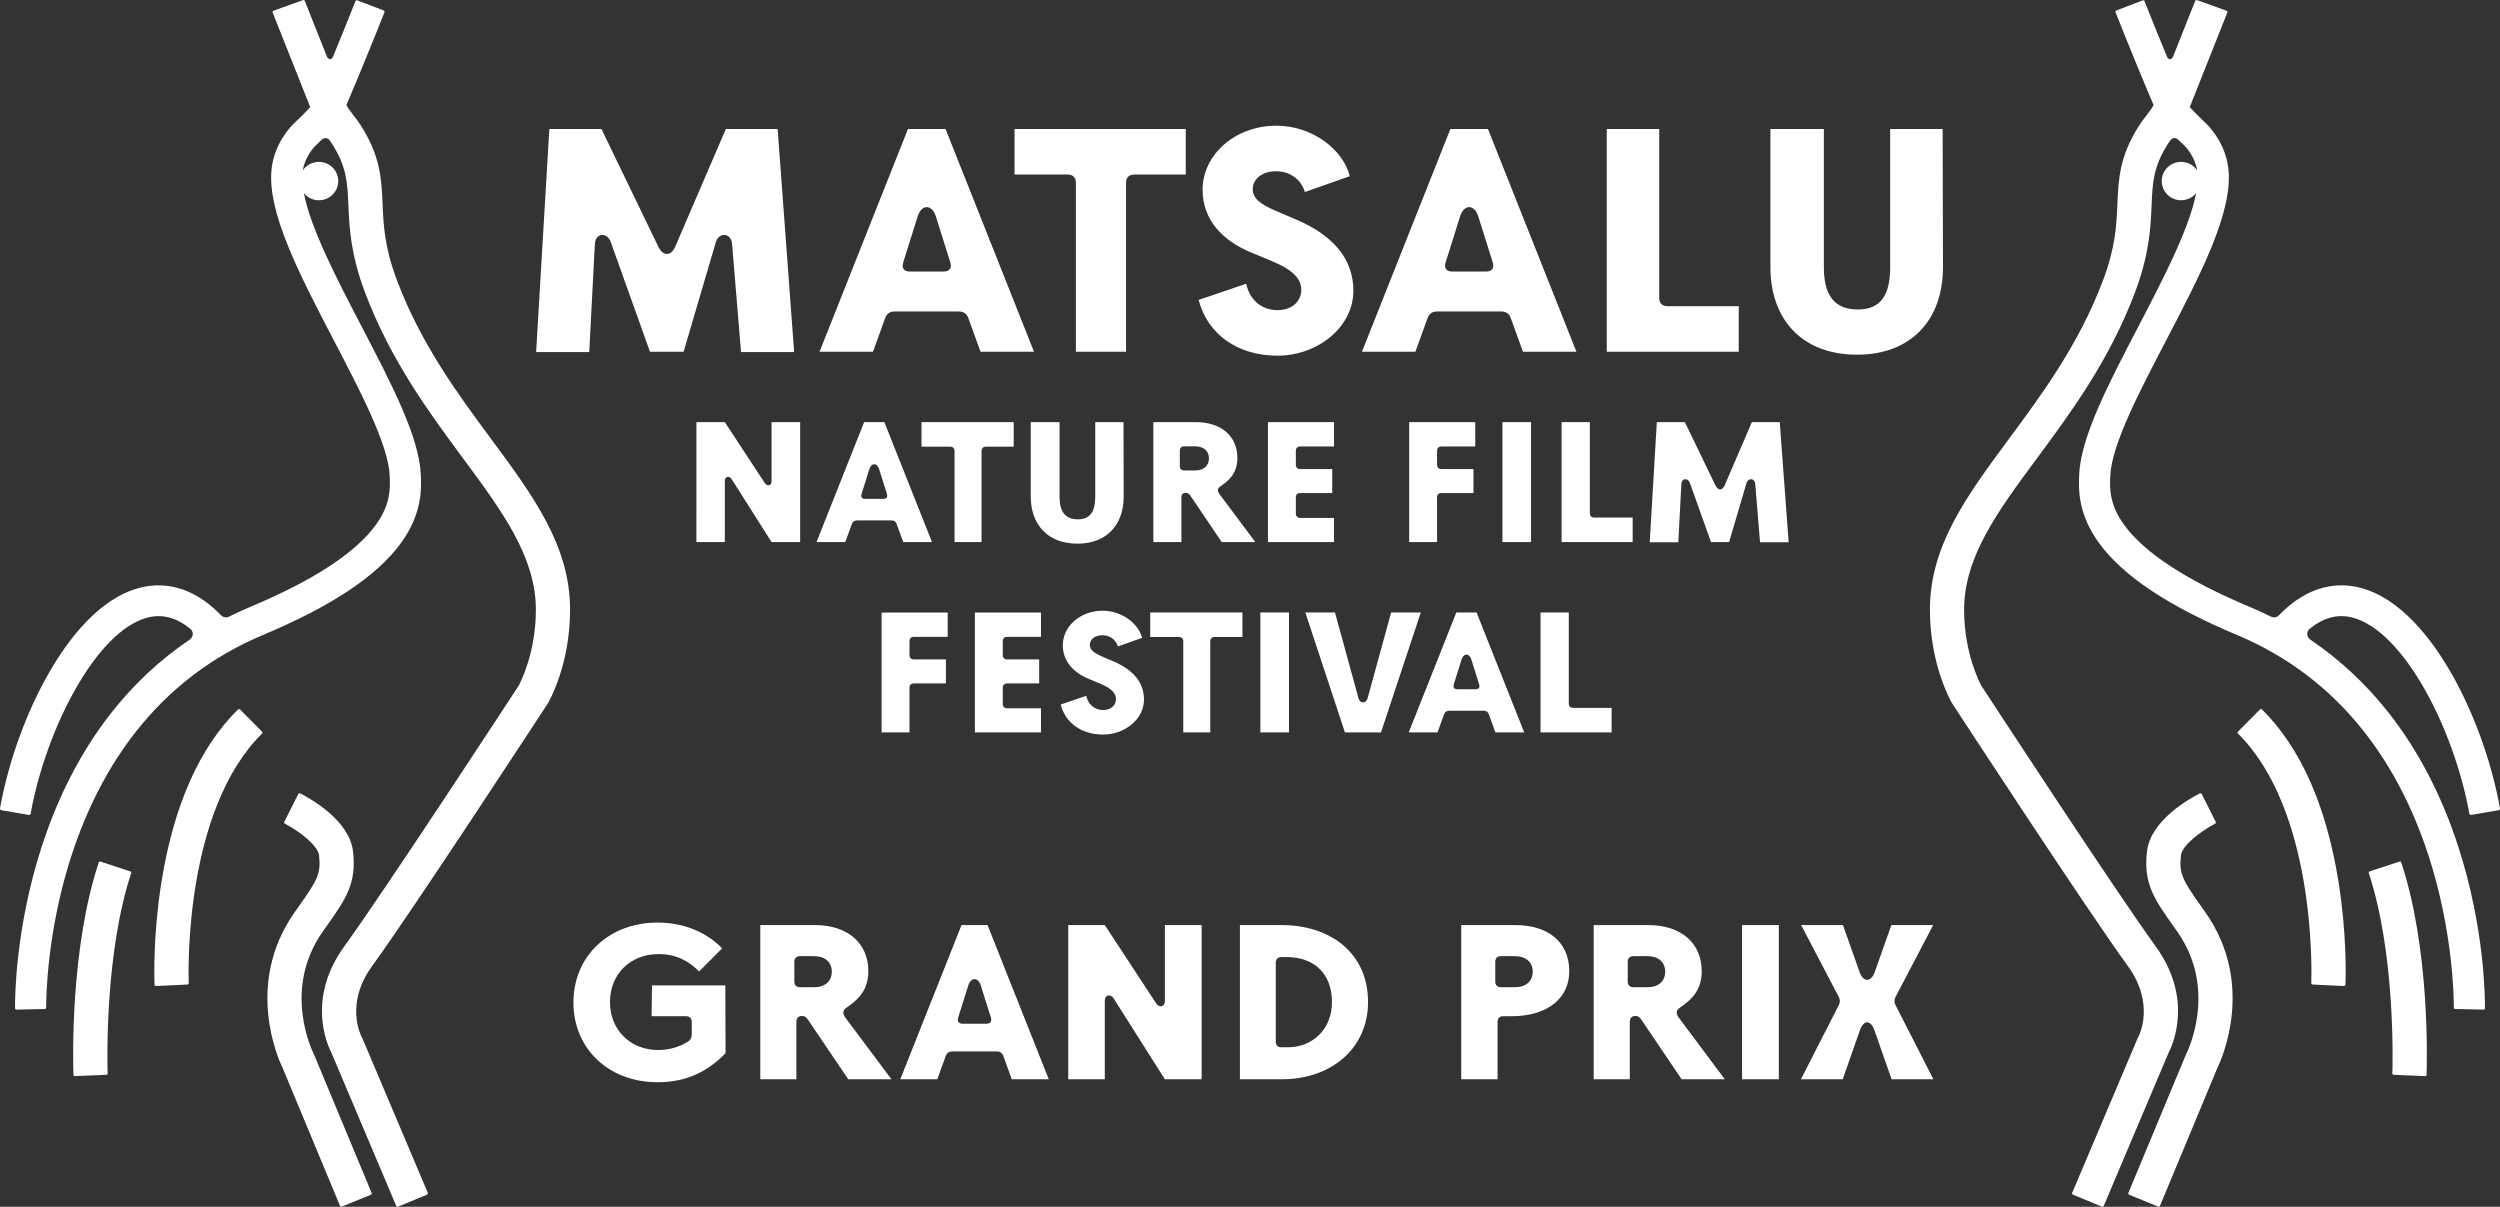 <?xml version="1.0" encoding="UTF-8" standalone="no"?>
<svg
   id="a"
   data-name="Layer 1"
   width="208.501mm"
   height="100.647mm"
   viewBox="0 0 591.025 285.298"
   version="1.1"
   sodipodi:docname="maff_grand_prix.svg"
   inkscape:version="1.1.1 (3bf5ae0d25, 2021-09-20)"
   xmlns:inkscape="http://www.inkscape.org/namespaces/inkscape"
   xmlns:sodipodi="http://sodipodi.sourceforge.net/DTD/sodipodi-0.dtd"
   xmlns="http://www.w3.org/2000/svg"
   xmlns:svg="http://www.w3.org/2000/svg">
  <rect x="0" y="0" width="591.025" height="285.298" fill="#333333" stroke="none"/>
  <defs
     id="defs265" />
  <sodipodi:namedview
     id="namedview263"
     pagecolor="#ffffff"
     bordercolor="#666666"
     borderopacity="1.0"
     inkscape:pageshadow="2"
     inkscape:pageopacity="0.0"
     inkscape:pagecheckerboard="0"
     inkscape:document-units="mm"
     showgrid="false"
     fit-margin-top="0"
     fit-margin-left="0"
     fit-margin-right="0"
     fit-margin-bottom="0"
     inkscape:zoom="1.3640652"
     inkscape:cx="393.67618"
     inkscape:cy="190.24017"
     inkscape:window-width="2560"
     inkscape:window-height="1351"
     inkscape:window-x="-9"
     inkscape:window-y="-9"
     inkscape:window-maximized="1"
     inkscape:current-layer="a" />
  <path
     d="m 521.395,215.717 c 11.896,16.932 3.789,34.769 2.788,36.818 -0.002,0.005 -0.004,0.01 -0.007,0.016 l -13.534,32.525 c -0.069,0.166 -0.261,0.245 -0.428,0.176 l -6.872,-2.803 c -0.168,-0.068 -0.247,-0.258 -0.178,-0.424 l 13.589,-32.656 0.125,-0.271 c 0.309,-0.614 7.446,-15.189 -2.123,-28.808 l -0.907,-1.289 c -4.611,-6.531 -7.151,-10.129 -6.28,-17.728 0.838,-7.313 9.976,-12.432 12.495,-13.711 0.163,-0.083 0.363,-0.018 0.444,0.144 l 3.31,6.591 c 0.08,0.159 0.017,0.35 -0.142,0.432 -3.307,1.704 -7.804,5.126 -8.07,7.447 -0.509,4.436 0.417,5.926 4.872,12.239 z m 31.478,-7.095 c 1.941,12.212 1.695,22.192 1.621,24.166 -0.007,0.188 -0.167,0.332 -0.357,0.323 l -7.399,-0.355 c -0.186,-0.009 -0.33,-0.161 -0.324,-0.345 0.123,-3.892 0.787,-41.019 -17.327,-58.983 -0.132,-0.131 -0.134,-0.341 -0.003,-0.472 l 5.193,-5.229 c 0.133,-0.134 0.352,-0.137 0.486,-0.004 9.14,9.035 15.232,22.793 18.11,40.899 m 14.809,-4.743 c 6.775,20.497 6.095,46.924 5.98,50.231 -0.006,0.171 -0.151,0.301 -0.323,0.294 l -7.462,-0.304 c -0.17,-0.007 -0.303,-0.145 -0.298,-0.313 0.094,-3.049 0.666,-28.486 -5.576,-47.393 -0.053,-0.16 0.034,-0.331 0.196,-0.384 l 7.088,-2.327 c 0.163,-0.054 0.341,0.034 0.395,0.196 m -111.43,-59.72 c 0,-15.154 8.698,-26.907 18.769,-40.518 7.687,-10.389 16.401,-22.165 22.1,-37.209 3.025,-7.987 3.246,-13.196 3.46,-18.234 0.247,-5.811 0.48,-11.301 5.191,-18.605 0.544,-0.844 1.12,-1.59 1.676,-2.31 0.671,-0.869 1.264,-1.645 1.687,-2.435 -2.292,-5.362 -6.667,-15.996 -9.007,-21.962 -0.063,-0.162 0.019,-0.341 0.183,-0.404 l 6.265,-2.401 c 0.163,-0.062 0.345,0.015 0.409,0.177 1.573,4.015 3.546,8.857 5.328,13.166 v -0.002 c 0.309,0.694 0.982,0.833 1.403,0 l 0.004,0.002 c 2.276,-5.728 4.702,-11.831 5.252,-13.221 0.064,-0.163 0.248,-0.243 0.414,-0.183 l 6.989,2.519 c 0.171,0.062 0.259,0.25 0.193,0.419 -0.935,2.397 -6.747,16.986 -8.883,22.368 0.91,1.014 2.408,2.526 3.871,3.884 0.456,0.429 4.478,4.37 5.237,10.488 1.263,10.187 -6.518,25.104 -14.756,40.897 -6.322,12.117 -12.858,24.648 -13.144,31.922 l -0.006,0.142 c -0.11,2.772 -0.26,6.566 3.326,11.48 4.81,6.594 14.766,13.09 29.591,19.31 1.731,0.726 3.424,1.507 5.084,2.336 0.216,0.107 0.459,0.169 0.716,0.169 0.417,0 0.791,-0.164 1.077,-0.422 7.261,-7.527 14.343,-7.828 19.198,-6.606 9.622,2.421 16.991,12.19 21.477,19.96 5.43,9.402 9.67,21.109 11.663,32.184 0.04,0.223 -0.112,0.435 -0.337,0.474 l -6.439,1.107 c 0,0 -0.003,-0.004 -0.005,-0.003 -0.027,0.006 -0.056,0.009 -0.085,0.009 -0.182,0 -0.334,-0.128 -0.368,-0.299 0,-0.001 -0.004,0 -0.006,0 -3.598,-20.002 -15.527,-43.312 -27.711,-46.378 -3.47,-0.873 -6.806,0.03 -10.107,2.742 -0.311,0.289 -0.51,0.696 -0.51,1.151 0,0.553 0.285,1.039 0.717,1.324 0.007,0.005 0.005,0.011 0.011,0.016 7.031,4.755 13.269,10.579 18.633,17.43 6.975,8.909 12.487,19.54 16.382,31.599 6.192,19.165 6.298,35.588 6.274,38.129 0,0.175 -0.147,0.314 -0.324,0.31 l -6.718,-0.146 c -0.173,-0.004 -0.311,-0.142 -0.31,-0.313 0.006,-2.37 -0.186,-18.115 -5.992,-35.97 -3.644,-11.205 -8.757,-21.045 -15.2,-29.248 -7.986,-10.166 -18.075,-17.855 -29.989,-22.853 -16.305,-6.841 -26.995,-13.955 -32.682,-21.75 -5.073,-6.951 -4.838,-12.856 -4.712,-16.029 l 0.005,-0.139 c 0.35,-8.893 6.96,-21.565 13.958,-34.98 5.727,-10.979 12.075,-23.15 13.685,-31.582 -0.84,1.019 -2.118,1.67 -3.55,1.67 -2.53,0 -4.581,-2.031 -4.581,-4.536 0,-2.505 2.051,-4.536 4.581,-4.536 1.587,0 2.985,0.8 3.808,2.014 -0.528,-3.306 -2.805,-5.645 -2.968,-5.808 -0.341,-0.317 -0.909,-0.852 -1.566,-1.494 -0.002,-0.001 -0.003,0.003 -0.004,0.002 -0.214,-0.204 -0.504,-0.33 -0.825,-0.33 -0.38,0 -0.719,0.177 -0.937,0.453 0,10e-4 -10e-4,-0.001 -0.002,0 -0.2,0.27 -0.389,0.535 -0.557,0.795 -3.538,5.487 -3.701,9.323 -3.926,14.633 -0.218,5.134 -0.49,11.525 -3.968,20.709 -6.089,16.076 -15.153,28.324 -23.149,39.13 -9.232,12.476 -17.205,23.251 -17.205,35.785 0,10.188 3.661,17.196 4.07,17.946 0.004,0.008 0.007,0.013 0.012,0.02 1.735,2.657 31.753,48.593 41.172,61.551 9.011,12.396 4.065,23.319 3.072,25.236 -0.004,0.007 -0.007,0.013 -0.01,0.02 l -15.309,36.169 c -0.07,0.164 -0.261,0.242 -0.427,0.173 l -6.858,-2.846 c -0.166,-0.069 -0.245,-0.258 -0.175,-0.423 l 15.384,-36.343 0.069,-0.191 0.139,-0.231 c 0.289,-0.54 4.039,-7.96 -2.449,-16.886 -9.77,-13.441 -40.187,-60.022 -41.477,-61.999 l -0.101,-0.163 c -0.212,-0.362 -5.2,-9.02 -5.2,-22.033"
     fill="#ffffff"
     id="path250" />
  <path
     d="m 69.629,215.717 c -11.896,16.932 -3.789,34.769 -2.788,36.818 0.002,0.005 0.004,0.01 0.007,0.016 l 13.534,32.525 c 0.069,0.166 0.261,0.245 0.428,0.176 l 6.872,-2.803 c 0.168,-0.068 0.247,-0.258 0.178,-0.424 l -13.589,-32.656 -0.125,-0.271 c -0.309,-0.614 -7.446,-15.189 2.123,-28.808 l 0.907,-1.289 c 4.611,-6.531 7.151,-10.129 6.28,-17.728 -0.838,-7.313 -9.976,-12.432 -12.495,-13.711 -0.163,-0.083 -0.363,-0.018 -0.444,0.144 l -3.31,6.591 c -0.08,0.159 -0.017,0.35 0.142,0.432 3.307,1.704 7.804,5.126 8.07,7.447 0.509,4.436 -0.417,5.926 -4.872,12.239 z m -31.478,-7.095 c -1.941,12.212 -1.695,22.192 -1.621,24.166 0.007,0.188 0.167,0.332 0.357,0.323 l 7.399,-0.355 c 0.186,-0.009 0.33,-0.161 0.324,-0.345 -0.123,-3.892 -0.787,-41.019 17.327,-58.983 0.132,-0.131 0.134,-0.341 0.003,-0.472 l -5.193,-5.229 c -0.133,-0.134 -0.352,-0.137 -0.486,-0.004 -9.14,9.035 -15.232,22.793 -18.11,40.899 m -14.808,-4.743 c -6.776,20.497 -6.096,46.924 -5.981,50.231 0.006,0.171 0.151,0.301 0.323,0.294 l 7.462,-0.304 c 0.17,-0.007 0.303,-0.145 0.298,-0.313 -0.094,-3.049 -0.666,-28.486 5.576,-47.393 0.053,-0.16 -0.034,-0.331 -0.196,-0.384 l -7.088,-2.327 c -0.163,-0.054 -0.341,0.034 -0.394,0.196 m 111.429,-59.72 c 0,-15.154 -8.698,-26.907 -18.769,-40.518 -7.687,-10.389 -16.401,-22.165 -22.1,-37.209 -3.025,-7.987 -3.246,-13.196 -3.46,-18.234 -0.247,-5.811 -0.48,-11.301 -5.191,-18.605 -0.544,-0.844 -1.12,-1.59 -1.676,-2.31 -0.671,-0.869 -1.264,-1.645 -1.687,-2.435 2.292,-5.362 6.667,-15.996 9.007,-21.962 0.063,-0.162 -0.019,-0.341 -0.183,-0.404 l -6.265,-2.401 c -0.163,-0.062 -0.345,0.015 -0.409,0.177 -1.573,4.015 -3.546,8.857 -5.328,13.166 v -0.002 c -0.309,0.694 -0.982,0.833 -1.403,0 l -0.004,0.002 c -2.276,-5.728 -4.702,-11.831 -5.252,-13.221 -0.064,-0.163 -0.248,-0.243 -0.414,-0.183 l -6.989,2.519 c -0.171,0.062 -0.259,0.25 -0.193,0.419 0.935,2.397 6.747,16.986 8.883,22.368 -0.91,1.014 -2.408,2.526 -3.871,3.884 -0.456,0.429 -4.478,4.37 -5.237,10.488 -1.263,10.187 6.518,25.104 14.756,40.897 6.322,12.117 12.858,24.648 13.144,31.922 l 0.006,0.142 c 0.11,2.772 0.26,6.566 -3.326,11.48 -4.81,6.594 -14.766,13.09 -29.591,19.31 -1.731,0.726 -3.424,1.507 -5.084,2.336 -0.216,0.107 -0.459,0.169 -0.716,0.169 -0.417,0 -0.791,-0.164 -1.077,-0.422 -7.261,-7.527 -14.343,-7.828 -19.198,-6.606 -9.622,2.421 -16.991,12.19 -21.477,19.96 -5.43,9.402 -9.67,21.109 -11.663,32.184 -0.04,0.223 0.112,0.435 0.337,0.474 l 6.439,1.107 c 0,0 0.003,-0.004 0.005,-0.003 0.027,0.006 0.056,0.009 0.085,0.009 0.182,0 0.334,-0.128 0.368,-0.299 0,-0.001 0.004,0 0.006,0 3.598,-20.002 15.527,-43.312 27.711,-46.378 3.47,-0.873 6.806,0.03 10.107,2.742 0.311,0.289 0.51,0.696 0.51,1.151 0,0.553 -0.285,1.039 -0.717,1.324 -0.007,0.005 -0.005,0.011 -0.011,0.016 -7.032,4.755 -13.269,10.579 -18.633,17.43 -6.975,8.909 -12.487,19.54 -16.382,31.599 -6.192,19.165 -6.298,35.588 -6.274,38.129 0.001,0.175 0.147,0.314 0.324,0.31 l 6.718,-0.146 c 0.173,-0.004 0.311,-0.142 0.31,-0.313 -0.006,-2.37 0.186,-18.115 5.992,-35.97 3.644,-11.205 8.757,-21.045 15.2,-29.248 7.986,-10.166 18.075,-17.855 29.989,-22.853 16.305,-6.841 26.995,-13.955 32.682,-21.75 5.073,-6.951 4.838,-12.856 4.712,-16.029 l -0.005,-0.139 c -0.35,-8.893 -6.96,-21.565 -13.958,-34.98 -5.727,-10.979 -12.075,-23.15 -13.685,-31.582 0.84,1.019 2.118,1.67 3.55,1.67 2.53,0 4.581,-2.031 4.581,-4.536 0,-2.505 -2.051,-4.536 -4.581,-4.536 -1.587,0 -2.985,0.8 -3.808,2.014 0.528,-3.306 2.805,-5.645 2.968,-5.808 0.341,-0.317 0.909,-0.852 1.566,-1.494 0.002,-0.001 0.003,0.003 0.004,0.002 0.214,-0.204 0.504,-0.33 0.825,-0.33 0.38,0 0.719,0.177 0.937,0.453 0,10e-4 0.001,-0.001 0.002,0 0.2,0.27 0.389,0.535 0.556,0.795 3.539,5.487 3.702,9.323 3.927,14.633 0.218,5.134 0.49,11.525 3.968,20.709 6.089,16.076 15.153,28.324 23.149,39.13 9.232,12.476 17.205,23.251 17.205,35.785 0,10.188 -3.661,17.196 -4.07,17.946 -0.004,0.008 -0.007,0.013 -0.012,0.02 -1.735,2.657 -31.753,48.593 -41.172,61.551 -9.011,12.396 -4.065,23.319 -3.072,25.236 0.004,0.007 0.007,0.013 0.01,0.02 l 15.309,36.169 c 0.07,0.164 0.261,0.242 0.427,0.173 l 6.858,-2.846 c 0.166,-0.069 0.245,-0.258 0.175,-0.423 l -15.384,-36.343 -0.069,-0.191 -0.139,-0.231 c -0.289,-0.54 -4.039,-7.96 2.449,-16.886 9.77,-13.441 40.187,-60.022 41.477,-61.999 l 0.101,-0.163 c 0.212,-0.362 5.2,-9.02 5.2,-22.033"
     fill="#ffffff"
     id="path252" />
  <path
     d="m 364.2,173.15 h 16.8 v -5.796 h -9.072 c -0.672,0 -1.05,-0.378 -1.05,-1.05 v -21.504 h -6.678 z m -20.496,-11.424 1.848,-5.88 c 0.504,-1.47 1.764,-1.47 2.268,0 l 1.848,5.88 c 0.252,0.756 -0.042,1.218 -0.84,1.218 h -4.284 c -0.798,0 -1.092,-0.462 -0.84,-1.218 m -10.668,11.424 h 6.804 l 1.554,-4.284 c 0.21,-0.588 0.63,-0.84 1.218,-0.84 h 8.148 c 0.588,0 1.008,0.252 1.218,0.84 l 1.554,4.284 h 6.804 l -11.256,-28.35 h -4.788 z m -15.079,0 h 8.526 l 9.408,-28.35 h -7.014 l -5.586,20.37 c -0.336,1.176 -1.764,1.176 -2.1,0 l -5.586,-20.37 h -7.014 z m -19.991,0 h 6.762 v -28.35 h -6.762 z m -18.228,-21.504 v 21.504 h 6.384 v -21.504 c 0,-0.672 0.378,-1.05 1.05,-1.05 h 6.552 v -5.796 h -21.798 v 5.796 h 6.762 c 0.672,0 1.05,0.378 1.05,1.05 m -18.942,22.008 c 5.082,0 9.66,-3.612 9.66,-8.274 0,-3.99 -2.52,-7.014 -7.224,-9.03 l -2.562,-1.092 c -2.184,-0.924 -3.024,-1.68 -3.024,-2.814 0,-1.26 1.176,-2.268 2.982,-2.268 1.764,0 3.192,1.05 3.654,2.646 l 5.712,-2.016 c -0.798,-3.318 -4.704,-6.426 -9.324,-6.426 -5.334,0 -9.408,3.738 -9.408,8.148 0,3.864 2.562,6.51 6.258,8.022 l 2.436,1.008 c 2.94,1.218 3.864,2.352 3.864,3.738 0,1.512 -1.26,2.562 -3.024,2.562 -1.638,0 -3.444,-0.924 -3.99,-3.36 l -6.048,2.058 c 1.134,4.368 4.956,7.098 10.038,7.098 m -30.323,-0.504 h 15.624 v -5.712 h -7.98 c -0.672,0 -1.05,-0.378 -1.05,-1.05 v -3.78 c 0,-0.672 0.378,-1.05 1.05,-1.05 h 7.56 v -5.67 h -7.56 c -0.672,0 -1.05,-0.378 -1.05,-1.05 v -3.234 c 0,-0.672 0.378,-1.05 1.05,-1.05 h 7.98 v -5.754 h -15.624 z m -22.05,0 h 6.594 v -10.542 c 0,-0.672 0.378,-1.05 1.05,-1.05 h 7.56 v -5.67 h -7.56 c -0.672,0 -1.05,-0.378 -1.05,-1.05 v -3.234 c 0,-0.672 0.378,-1.05 1.05,-1.05 h 7.98 v -5.754 h -15.624 z"
     fill="#ffffff"
     id="path254" />
  <path
     d="m 390.009,128.192 h 6.762 l 0.714,-13.734 c 0.084,-1.512 1.596,-1.512 2.016,-0.294 l 4.998,13.986 h 4.284 l 4.116,-13.986 c 0.378,-1.218 1.932,-1.218 2.058,0.294 l 1.134,13.734 h 6.762 l -2.1,-28.392 h -6.594 l -6.468,15.036 c -0.462,1.05 -1.47,1.26 -2.1,0 l -7.266,-15.036 h -6.636 z m -20.832,-0.042 h 16.8 v -5.796 h -9.072 c -0.672,0 -1.05,-0.378 -1.05,-1.05 V 99.8 h -6.678 z m -13.985,0 h 6.762 V 99.8 h -6.762 z m -22.05,0 h 6.594 v -10.542 c 0,-0.672 0.378,-1.05 1.05,-1.05 h 7.56 v -5.67 h -7.56 c -0.672,0 -1.05,-0.378 -1.05,-1.05 v -3.234 c 0,-0.672 0.378,-1.05 1.05,-1.05 h 7.98 v -5.754 h -15.624 z m -33.389,0 h 15.624 v -5.712 h -7.98 c -0.672,0 -1.05,-0.378 -1.05,-1.05 v -3.78 c 0,-0.672 0.378,-1.05 1.05,-1.05 h 7.56 v -5.67 h -7.56 c -0.672,0 -1.05,-0.378 -1.05,-1.05 v -3.234 c 0,-0.672 0.378,-1.05 1.05,-1.05 h 7.98 v -5.754 h -15.624 z m -20.832,-17.976 v -3.612 c 0,-0.672 0.378,-1.05 1.05,-1.05 h 2.562 c 2.016,0 3.276,1.092 3.276,2.856 0,1.764 -1.26,2.856 -3.234,2.856 h -2.604 c -0.672,0 -1.05,-0.378 -1.05,-1.05 m -6.258,17.976 h 6.636 v -10.584 c 0,-0.672 0.378,-1.05 1.008,-1.05 0.672,0 0.924,0.378 1.26,0.882 l 7.266,10.752 h 7.938 l -8.442,-11.298 c -0.546,-0.756 -0.588,-1.344 0.21,-1.89 l 0.42,-0.294 c 1.974,-1.386 3.57,-3.192 3.57,-6.384 0,-5.124 -3.738,-8.484 -9.828,-8.484 h -10.038 z m -17.934,0.378 c 6.762,0 10.92,-4.326 10.92,-11.13 l -0.042,-17.598 h -6.678 v 17.598 c 0,3.57 -1.218,5.376 -4.116,5.376 -2.982,0 -4.326,-1.806 -4.326,-5.376 V 99.8 h -6.804 v 17.598 c 0,6.426 3.822,11.13 11.046,11.13 m -29.064,-21.882 v 21.504 h 6.384 v -21.504 c 0,-0.672 0.378,-1.05 1.05,-1.05 h 6.552 v -5.796 h -21.798 v 5.796 h 6.762 c 0.672,0 1.05,0.378 1.05,1.05 m -21.966,10.08 1.848,-5.88 c 0.504,-1.47 1.764,-1.47 2.268,0 l 1.848,5.88 c 0.252,0.756 -0.042,1.218 -0.84,1.218 h -4.284 c -0.798,0 -1.092,-0.462 -0.84,-1.218 m -10.668,11.424 h 6.804 l 1.554,-4.284 c 0.21,-0.588 0.63,-0.84 1.218,-0.84 h 8.148 c 0.588,0 1.008,0.252 1.218,0.84 l 1.554,4.284 h 6.804 l -11.256,-28.35 h -4.788 z m -28.392,0 h 6.72 v -14.448 c 0,-1.092 1.05,-1.302 1.596,-0.462 l 9.45,14.91 h 6.762 V 99.8 h -6.762 v 13.986 c 0,1.092 -1.05,1.26 -1.596,0.42 l -9.45,-14.406 h -6.72 z"
     fill="#ffffff"
     id="path256" />
  <path
     d="m 439.058,83.852 c 12.558,0 20.28,-8.034 20.28,-20.67 l -0.078,-32.682 h -12.402 v 32.682 c 0,6.63 -2.262,9.984 -7.644,9.984 -5.538,0 -8.034,-3.354 -8.034,-9.984 v -32.682 h -12.636 v 32.682 c 0,11.934 7.098,20.67 20.514,20.67 m -59.203,-0.702 h 31.2 v -10.764 h -16.848 c -1.248,0 -1.95,-0.702 -1.95,-1.95 v -39.936 h -12.402 z m -38.063,-21.216 3.432,-10.92 c 0.936,-2.73 3.276,-2.73 4.212,0 l 3.432,10.92 c 0.468,1.404 -0.078,2.262 -1.56,2.262 h -7.956 c -1.482,0 -2.028,-0.858 -1.56,-2.262 m -19.812,21.216 h 12.636 l 2.886,-7.956 c 0.39,-1.092 1.17,-1.56 2.262,-1.56 h 15.132 c 1.092,0 1.872,0.468 2.262,1.56 l 2.886,7.956 h 12.636 l -20.904,-52.65 h -8.892 z m -19.969,0.936 c 9.438,0 17.94,-6.708 17.94,-15.366 0,-7.41 -4.68,-13.026 -13.416,-16.77 l -4.758,-2.028 c -4.056,-1.716 -5.616,-3.12 -5.616,-5.226 0,-2.34 2.184,-4.212 5.538,-4.212 3.276,0 5.928,1.95 6.786,4.914 l 10.608,-3.744 c -1.482,-6.162 -8.736,-11.934 -17.316,-11.934 -9.906,0 -17.472,6.942 -17.472,15.132 0,7.176 4.758,12.09 11.622,14.898 l 4.524,1.872 c 5.46,2.262 7.176,4.368 7.176,6.942 0,2.808 -2.34,4.758 -5.616,4.758 -3.042,0 -6.396,-1.716 -7.41,-6.24 l -11.232,3.822 c 2.106,8.112 9.204,13.182 18.642,13.182 m -47.658,-40.872 v 39.936 h 11.856 v -39.936 c 0,-1.248 0.702,-1.95 1.95,-1.95 h 12.168 v -10.764 h -40.482 v 10.764 h 12.558 c 1.248,0 1.95,0.702 1.95,1.95 m -40.795,18.72 3.432,-10.92 c 0.936,-2.73 3.276,-2.73 4.212,0 l 3.432,10.92 c 0.468,1.404 -0.078,2.262 -1.56,2.262 h -7.956 c -1.482,0 -2.028,-0.858 -1.56,-2.262 m -19.812,21.216 h 12.636 l 2.886,-7.956 c 0.39,-1.092 1.17,-1.56 2.262,-1.56 h 15.132 c 1.092,0 1.872,0.468 2.262,1.56 l 2.886,7.956 h 12.636 l -20.904,-52.65 h -8.892 z m -67.001,0.078 h 12.558 l 1.326,-25.506 c 0.156,-2.808 2.964,-2.808 3.744,-0.546 l 9.282,25.974 h 7.956 l 7.644,-25.974 c 0.702,-2.262 3.588,-2.262 3.822,0.546 l 2.106,25.506 h 12.558 l -3.9,-52.728 h -12.246 l -12.012,27.924 c -0.858,1.95 -2.73,2.34 -3.9,0 l -13.494,-27.924 h -12.324 z"
     fill="#ffffff"
     id="path258" />
  <path
     d="m 434.72,237.6 -8.964,17.55 h 9.882 l 4.05,-11.556 c 0.864,-2.538 2.592,-2.538 3.456,0 l 4.05,11.556 h 9.882 l -8.964,-17.55 c -0.324,-0.648 -0.324,-1.242 0,-1.89 l 8.91,-17.01 h -9.882 l -3.942,11.124 c -0.864,2.43 -2.7,2.43 -3.564,0 l -3.942,-11.124 h -9.882 l 8.91,17.01 c 0.324,0.648 0.324,1.242 0,1.89 m -22.879,17.55 h 8.694 v -36.45 h -8.694 z m -27.027,-23.112 v -4.644 c 0,-0.864 0.486,-1.35 1.35,-1.35 h 3.294 c 2.592,0 4.212,1.404 4.212,3.672 0,2.268 -1.62,3.672 -4.158,3.672 h -3.348 c -0.864,0 -1.35,-0.486 -1.35,-1.35 m -8.046,23.112 h 8.532 v -13.608 c 0,-0.864 0.486,-1.35 1.296,-1.35 0.864,0 1.188,0.486 1.62,1.134 l 9.342,13.824 h 10.206 l -10.854,-14.526 c -0.702,-0.972 -0.756,-1.728 0.27,-2.43 l 0.54,-0.378 c 2.538,-1.782 4.59,-4.104 4.59,-8.208 0,-6.588 -4.806,-10.908 -12.636,-10.908 h -12.906 z m -23.268,-23.112 v -4.644 c 0,-0.864 0.486,-1.35 1.35,-1.35 h 3.24 c 2.646,0 4.266,1.404 4.266,3.672 0,2.268 -1.62,3.672 -4.212,3.672 h -3.294 c -0.864,0 -1.35,-0.486 -1.35,-1.35 m -8.046,23.112 h 8.586 v -13.554 c 0,-0.864 0.486,-1.35 1.296,-1.35 h 1.998 c 8.424,0 13.662,-4.158 13.662,-10.638 0,-6.75 -4.86,-10.908 -12.69,-10.908 h -12.852 z m -43.847,-8.91 v -18.63 c 0,-0.864 0.486,-1.35 1.35,-1.35 h 1.242 c 6.102,0 10.692,3.564 10.692,10.638 0,6.534 -4.698,10.692 -10.422,10.692 h -1.512 c -0.864,0 -1.35,-0.486 -1.35,-1.35 m -8.478,8.91 h 9.936 c 11.772,0 20.358,-7.398 20.358,-18.252 0,-11.934 -9.342,-18.198 -20.358,-18.198 h -9.936 z m -40.581,0 h 8.64 v -18.576 c 0,-1.404 1.35,-1.674 2.052,-0.594 l 12.15,19.17 h 8.694 v -36.45 h -8.694 v 17.982 c 0,1.404 -1.35,1.62 -2.052,0.54 l -12.15,-18.522 h -8.64 z m -25.99,-14.688 2.376,-7.56 c 0.648,-1.89 2.268,-1.89 2.916,0 l 2.376,7.56 c 0.324,0.972 -0.054,1.566 -1.08,1.566 h -5.508 c -1.026,0 -1.404,-0.594 -1.08,-1.566 m -13.716,14.688 h 8.748 l 1.998,-5.508 c 0.27,-0.756 0.81,-1.08 1.566,-1.08 h 10.476 c 0.756,0 1.296,0.324 1.566,1.08 l 1.998,5.508 h 8.748 l -14.472,-36.45 h -6.156 z m -25.051,-23.112 v -4.644 c 0,-0.864 0.486,-1.35 1.35,-1.35 h 3.294 c 2.592,0 4.212,1.404 4.212,3.672 0,2.268 -1.62,3.672 -4.158,3.672 h -3.348 c -0.864,0 -1.35,-0.486 -1.35,-1.35 m -8.046,23.112 h 8.532 v -13.608 c 0,-0.864 0.486,-1.35 1.296,-1.35 0.864,0 1.188,0.486 1.62,1.134 l 9.342,13.824 h 10.206 l -10.854,-14.526 c -0.702,-0.972 -0.756,-1.728 0.27,-2.43 l 0.54,-0.378 c 2.538,-1.782 4.59,-4.104 4.59,-8.208 0,-6.588 -4.806,-10.908 -12.636,-10.908 h -12.906 z m -24.305,0.702 c 6.75,0 11.772,-2.43 16.092,-6.858 l -0.054,-16.038 h -17.334 l -0.108,7.29 h 8.154 c 0.864,0 1.35,0.486 1.35,1.35 v 3.024 c 0,0.702 -0.27,1.188 -0.864,1.62 -1.944,1.188 -4.266,1.998 -7.074,1.998 -6.588,0 -11.394,-4.752 -11.394,-11.34 0,-6.588 4.806,-11.34 11.448,-11.34 4.32,0 7.29,1.728 9.612,4.104 l 5.454,-5.454 c -3.402,-3.564 -8.748,-6.102 -15.228,-6.102 -11.556,0 -19.926,7.938 -19.926,18.9 0,10.962 8.37,18.846 19.872,18.846"
     fill="#ffffff"
     id="path260" />
</svg>
